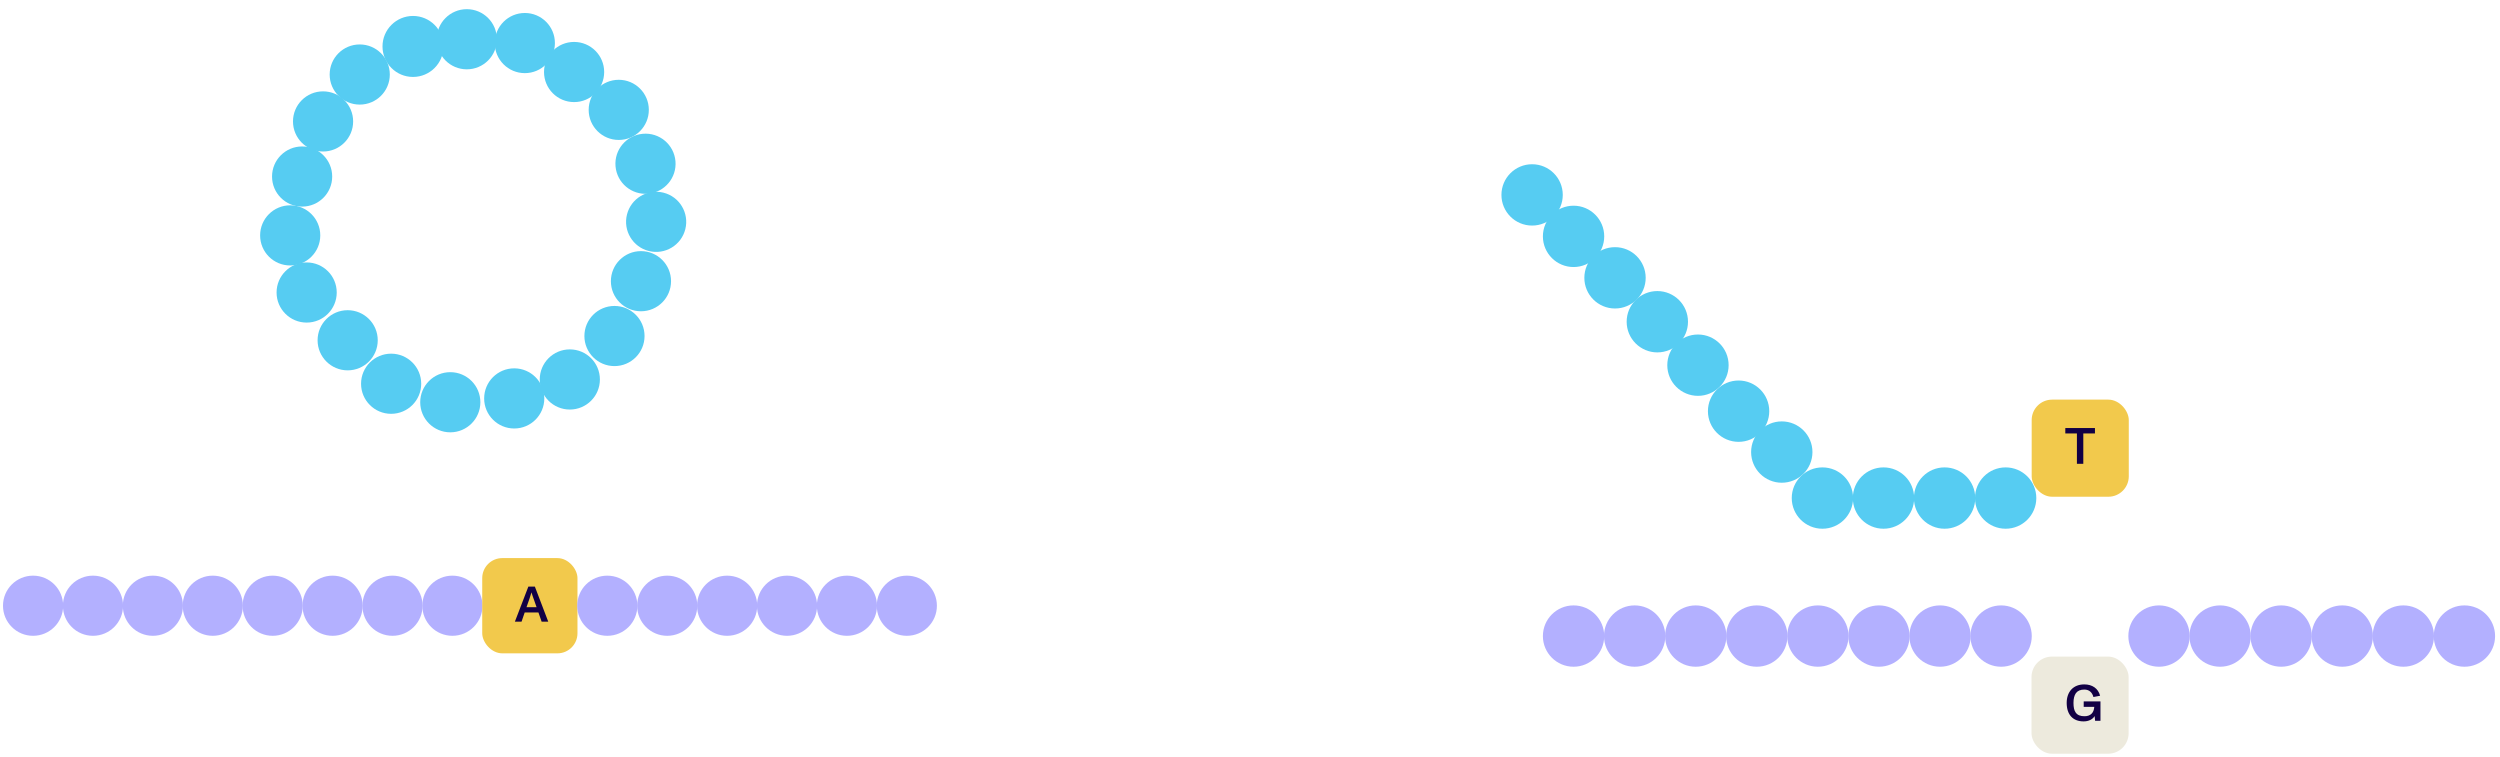 <?xml version="1.0" encoding="UTF-8"?>
<svg id="Layer_1" xmlns="http://www.w3.org/2000/svg" version="1.1" viewBox="0 0 522 158">
  <!-- Generator: Adobe Illustrator 29.0.1, SVG Export Plug-In . SVG Version: 2.1.0 Build 192)  -->
  <circle cx="354.534" cy="76.249" r="6.403" fill="#56ccf2"/>
  <circle cx="346.05" cy="67.178" r="6.403" fill="#56ccf2"/>
  <circle cx="337.216" cy="58.011" r="6.403" fill="#56ccf2"/>
  <circle cx="328.559" cy="49.354" r="6.403" fill="#56ccf2"/>
  <circle cx="319.903" cy="40.696" r="6.403" fill="#56ccf2"/>
  <circle cx="363.018" cy="85.854" r="6.403" fill="#56ccf2"/>
  <circle cx="372.036" cy="94.391" r="6.403" fill="#56ccf2"/>
  <circle cx="380.52" cy="103.995" r="6.403" fill="#56ccf2"/>
  <circle cx="393.272" cy="103.995" r="6.403" fill="#56ccf2"/>
  <circle cx="406.026" cy="103.995" r="6.403" fill="#56ccf2"/>
  <circle cx="418.778" cy="103.995" r="6.403" fill="#56ccf2"/>
  <circle cx="328.559" cy="132.811" r="6.403" fill="#b3b0ff"/>
  <circle cx="341.313" cy="132.811" r="6.403" fill="#b3b0ff"/>
  <circle cx="354.067" cy="132.811" r="6.403" fill="#b3b0ff"/>
  <circle cx="366.817" cy="132.811" r="6.403" fill="#b3b0ff"/>
  <circle cx="379.569" cy="132.811" r="6.403" fill="#b3b0ff"/>
  <circle cx="392.323" cy="132.811" r="6.403" fill="#b3b0ff"/>
  <circle cx="405.077" cy="132.811" r="6.403" fill="#b3b0ff"/>
  <circle cx="417.829" cy="132.811" r="6.403" fill="#b3b0ff"/>
  <rect x="424.18" y="137.1" width="20.276" height="20.276" rx="4.269" ry="4.269" fill="#edeadd"/>
  <path d="M438.577,146.455v4.045h-1.121l-.096-.982c-.437.715-1.291,1.11-2.305,1.11-2.22,0-3.532-1.387-3.532-3.863,0-2.295,1.355-3.863,3.671-3.863,1.665,0,2.903.832,3.308,2.369l-1.398.267c-.245-.94-.864-1.558-1.9-1.558-.811,0-1.398.256-1.76.757-.331.47-.502,1.142-.502,2.028,0,.928.139,1.569.47,2.028.373.512.949.757,1.835.757,1.227,0,1.953-.683,2.038-1.953h-2.209v-1.142h3.501Z" fill="#120044"/>
  <rect x="424.215" y="83.443" width="20.276" height="20.276" rx="4.269" ry="4.269" fill="#f2c94c"/>
  <path d="M433.66,90.505h-2.422v-1.131h6.189v1.131h-2.433v6.339h-1.334v-6.339Z" fill="#120044"/>
  <circle cx="450.803" cy="132.811" r="6.403" fill="#b3b0ff"/>
  <circle cx="463.557" cy="132.811" r="6.403" fill="#b3b0ff"/>
  <circle cx="476.309" cy="132.811" r="6.403" fill="#b3b0ff"/>
  <circle cx="489.063" cy="132.811" r="6.403" fill="#b3b0ff"/>
  <circle cx="501.817" cy="132.811" r="6.403" fill="#b3b0ff"/>
  <circle cx="514.571" cy="132.811" r="6.403" fill="#b3b0ff"/>
  <circle cx="6.905" cy="126.476" r="6.28" fill="#b3b0ff"/>
  <circle cx="19.413" cy="126.476" r="6.28" fill="#b3b0ff"/>
  <circle cx="31.921" cy="126.476" r="6.28" fill="#b3b0ff"/>
  <circle cx="44.429" cy="126.476" r="6.28" fill="#b3b0ff"/>
  <circle cx="56.936" cy="126.476" r="6.28" fill="#b3b0ff"/>
  <circle cx="69.446" cy="126.476" r="6.28" fill="#b3b0ff"/>
  <circle cx="81.954" cy="126.476" r="6.28" fill="#b3b0ff"/>
  <circle cx="94.462" cy="126.476" r="6.28" fill="#b3b0ff"/>
  <rect x="100.689" y="116.531" width="19.887" height="19.887" rx="4.187" ry="4.187" fill="#f2c94c"/>
  <path d="M112.424,127.885h-2.868l-.659,1.926h-1.392l2.815-7.327h1.361l2.795,7.327h-1.382l-.67-1.926ZM112.037,126.786l-.618-1.769-.042-.105c-.136-.387-.314-.879-.397-1.214h-.011c-.125.45-.261.89-.418,1.319l-.618,1.769h2.104Z" fill="#120044"/>
  <circle cx="126.804" cy="126.476" r="6.28" fill="#b3b0ff"/>
  <circle cx="139.313" cy="126.476" r="6.28" fill="#b3b0ff"/>
  <circle cx="151.821" cy="126.476" r="6.28" fill="#b3b0ff"/>
  <circle cx="164.329" cy="126.476" r="6.28" fill="#b3b0ff"/>
  <circle cx="176.837" cy="126.476" r="6.28" fill="#b3b0ff"/>
  <circle cx="189.345" cy="126.476" r="6.28" fill="#b3b0ff"/>
  <circle cx="107.372" cy="83.19" r="6.28" fill="#56ccf2"/>
  <circle cx="97.468" cy="8.196" r="6.28" fill="#56ccf2"/>
  <circle cx="118.979" cy="79.233" r="6.28" fill="#56ccf2"/>
  <circle cx="128.302" cy="70.161" r="6.28" fill="#56ccf2"/>
  <circle cx="133.834" cy="58.714" r="6.28" fill="#56ccf2"/>
  <circle cx="137.004" cy="46.32" r="6.28" transform="translate(58.915 168.049) rotate(-76)" fill="#56ccf2"/>
  <circle cx="134.779" cy="34.19" r="6.28" transform="translate(-2.467 11.877) rotate(-5)" fill="#56ccf2"/>
  <circle cx="129.195" cy="22.941" r="6.28" fill="#56ccf2"/>
  <circle cx="119.872" cy="15.036" r="6.28" fill="#56ccf2"/>
  <circle cx="109.585" cy="8.991" r="6.28" fill="#56ccf2"/>
  <circle cx="86.235" cy="9.698" r="6.368" fill="#56ccf2"/>
  <circle cx="75.114" cy="15.559" r="6.28" fill="#56ccf2"/>
  <circle cx="67.456" cy="25.356" r="6.28" fill="#56ccf2"/>
  <circle cx="63.082" cy="36.859" r="6.28" fill="#56ccf2"/>
  <circle cx="60.593" cy="49.15" r="6.28" fill="#56ccf2"/>
  <circle cx="64.029" cy="61.075" r="6.28" fill="#56ccf2"/>
  <circle cx="72.593" cy="71.05" r="6.28" fill="#56ccf2"/>
  <circle cx="81.669" cy="80.126" r="6.28" fill="#56ccf2"/>
  <circle cx="94.021" cy="83.989" r="6.28" fill="#56ccf2"/>
</svg>
